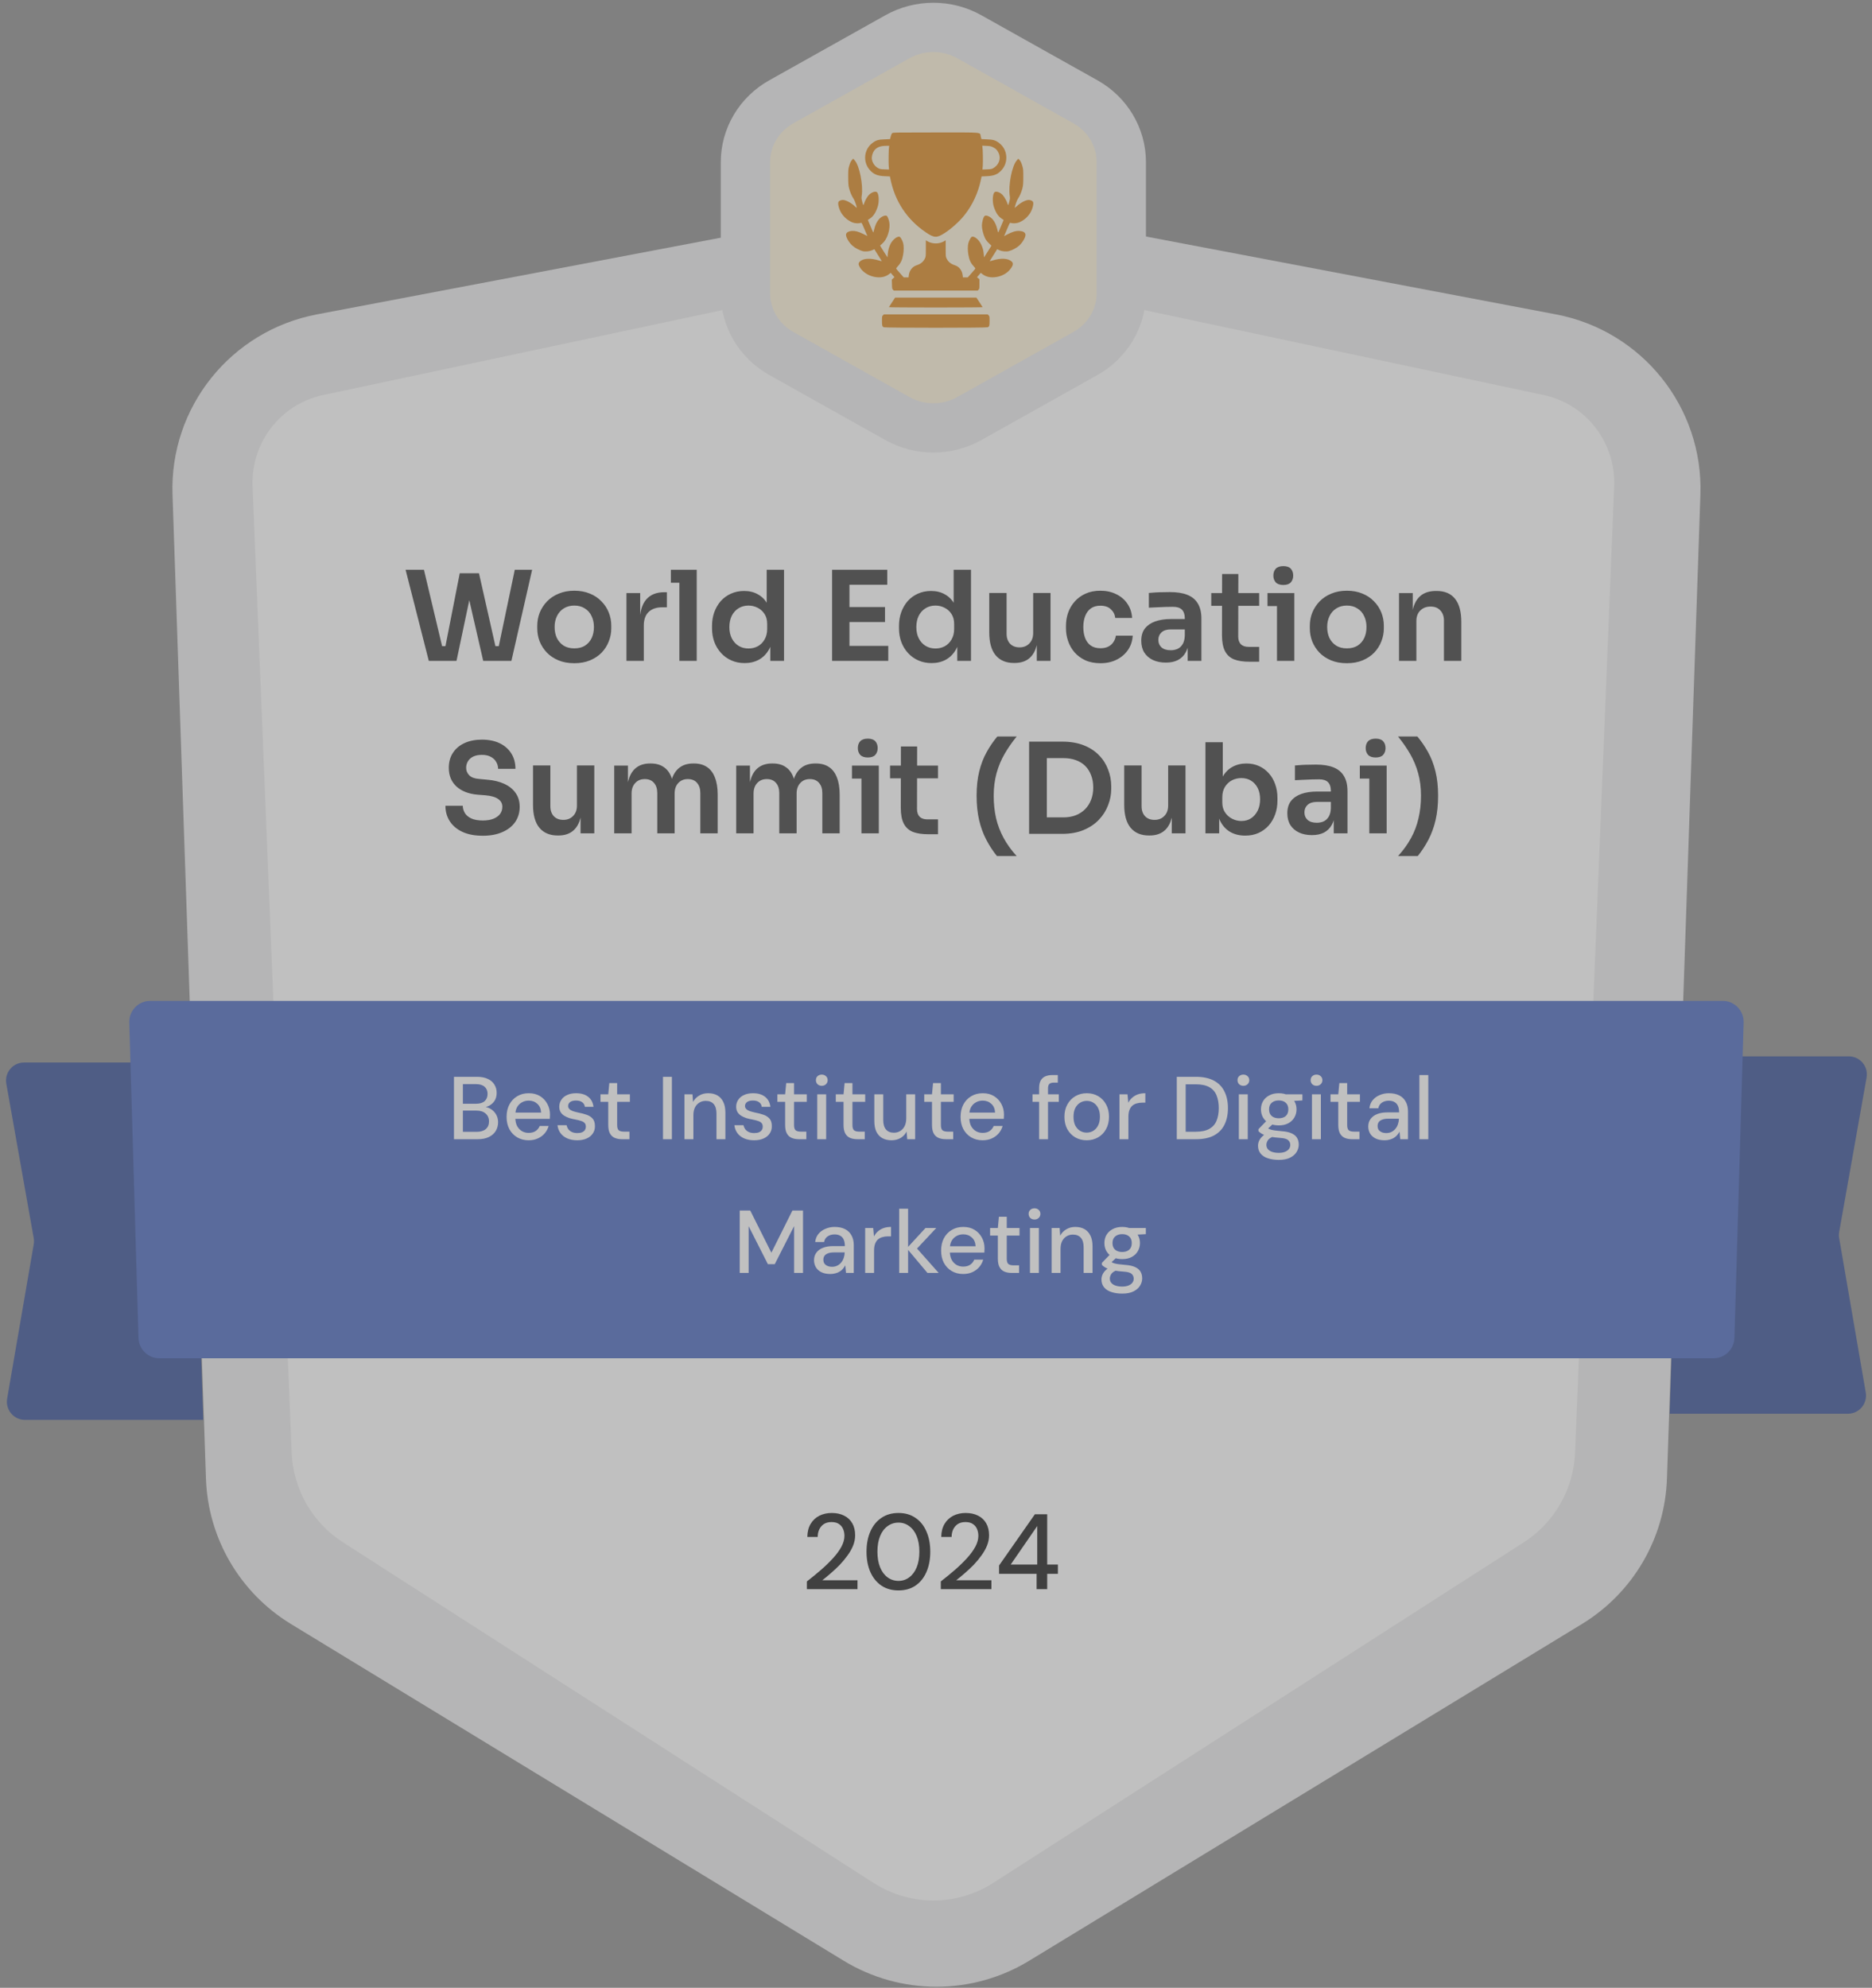 <svg xmlns="http://www.w3.org/2000/svg" width="210" height="223" viewBox="0 0 210 223" fill="none"><rect x="0" y="0" width="210" height="223" fill="#808080" stroke="none"/><g opacity="0.5"><path d="M209.3 156.217C209.513 157.46 208.558 158.597 207.301 158.597H187.305L188.578 118.507H207.406C208.663 118.507 209.612 119.645 209.392 120.887L206.319 138.201C206.277 138.433 206.276 138.671 206.317 138.903L209.3 156.217Z" fill="#1E3A8A"></path><path d="M0.801 156.907C0.587 158.15 1.542 159.288 2.799 159.288H22.796L21.522 119.197H2.694C1.437 119.197 0.488 120.335 0.709 121.578L3.781 138.891C3.823 139.124 3.824 139.361 3.783 139.594L0.801 156.907Z" fill="#1E3A8A"></path><path d="M174.539 35.267C184.203 37.102 191.082 45.684 190.75 55.486L186.997 165.885C186.77 172.573 183.186 178.7 177.458 182.189L115.455 219.962C109.068 223.853 101.034 223.853 94.646 219.962L32.644 182.189C26.916 178.7 23.332 172.573 23.105 165.885L19.352 55.486C19.019 45.684 25.899 37.102 35.562 35.267L101.317 22.779C103.784 22.311 106.317 22.311 108.785 22.779L174.539 35.267Z" fill="#EAEAEB"></path><path d="M173.168 44.318C177.932 45.331 181.274 49.656 181.076 54.551L176.693 162.948C176.528 167.051 174.379 170.814 170.938 173.021L111.413 211.233C107.322 213.86 102.088 213.86 97.997 211.233L38.471 173.021C35.031 170.814 32.882 167.051 32.716 162.948L28.334 54.551C28.136 49.656 31.478 45.331 36.241 44.318L102.125 30.303C103.826 29.941 105.583 29.941 107.284 30.303L173.168 44.318Z" fill="white"></path><path d="M14.503 114.713C14.464 113.383 15.522 112.285 16.84 112.285H193.262C194.58 112.285 195.638 113.383 195.599 114.713L194.567 150.087C194.53 151.362 193.494 152.376 192.23 152.376H17.872C16.608 152.376 15.572 151.362 15.535 150.087L14.503 114.713Z" fill="#3355B7"></path><path d="M108.737 4.122C106.242 2.724 103.167 2.724 100.673 4.122L87.65 11.419C85.157 12.815 83.623 15.393 83.623 18.183V32.892C83.623 35.682 85.157 38.261 87.65 39.657L100.673 46.954C103.167 48.352 106.242 48.352 108.737 46.954L121.76 39.657C124.252 38.261 125.787 35.682 125.787 32.892V18.183C125.787 15.393 124.252 12.815 121.76 11.419L108.737 4.122Z" fill="#FFF3D5"></path><path d="M108.737 4.122L107.733 5.806M108.737 4.122C106.242 2.724 103.167 2.724 100.673 4.122L87.65 11.419C85.157 12.815 83.623 15.393 83.623 18.183V32.892C83.623 35.682 85.157 38.261 87.65 39.657L100.673 46.954C103.167 48.352 106.242 48.352 108.737 46.954L121.76 39.657C124.252 38.261 125.787 35.682 125.787 32.892V18.183C125.787 15.393 124.252 12.815 121.76 11.419L108.737 4.122Z" stroke="#EAEAEB" stroke-width="5.53"></path><path d="M100.093 14.935C100.029 14.986 99.969 15.119 99.921 15.312L99.845 15.607L99.232 15.633C98.509 15.658 98.274 15.731 97.855 16.052C96.9 16.784 96.776 18.183 97.585 19.082C98.013 19.561 98.449 19.736 99.267 19.766L99.832 19.792L99.879 20.032C100.375 22.556 101.736 24.623 103.841 26.052C104.8 26.703 105.074 26.716 105.96 26.151C106.713 25.668 107.629 24.841 108.185 24.144C109.118 22.976 109.76 21.568 110.064 20.032L110.111 19.792L110.675 19.766C111.493 19.736 111.929 19.561 112.357 19.082C113.166 18.183 113.037 16.771 112.088 16.048C111.668 15.731 111.433 15.658 110.71 15.633L110.098 15.607L110.021 15.312C109.896 14.807 110.47 14.858 104.971 14.858C100.409 14.858 100.183 14.862 100.093 14.935ZM99.734 16.471C99.686 16.702 99.66 18.179 99.695 18.594L99.734 19.017L99.237 19C98.809 18.987 98.719 18.97 98.527 18.872C98.142 18.671 97.867 18.281 97.804 17.849C97.765 17.588 97.872 17.177 98.039 16.933C98.308 16.54 98.724 16.364 99.382 16.36L99.759 16.356L99.734 16.471ZM111.407 16.523C111.724 16.677 111.869 16.831 112.027 17.169C112.323 17.806 112.045 18.538 111.382 18.889C111.228 18.966 111.112 18.987 110.705 19L110.209 19.017L110.248 18.594C110.281 18.174 110.256 16.702 110.205 16.467L110.179 16.343L110.654 16.364C111.078 16.381 111.154 16.398 111.407 16.523Z" fill="#D87903"></path><path d="M95.597 17.926C95.442 18.088 95.366 18.255 95.249 18.653C95.16 18.953 95.151 19.077 95.151 19.864C95.156 20.622 95.169 20.793 95.249 21.118C95.353 21.538 95.562 22.021 95.772 22.325C95.879 22.479 96.114 23.164 96.114 23.318C96.114 23.331 96.02 23.254 95.905 23.147C95.481 22.753 94.878 22.432 94.548 22.432C94.347 22.432 94.12 22.53 94.06 22.65C93.953 22.847 94.128 23.502 94.403 23.93C94.706 24.396 95.147 24.76 95.652 24.961C95.9 25.059 96.354 25.081 96.546 25.008C96.657 24.965 96.657 24.965 96.915 25.569C97.056 25.902 97.201 26.245 97.24 26.33L97.308 26.48L96.85 26.253C96.286 25.975 95.934 25.881 95.554 25.907C95.216 25.932 94.989 26.052 94.92 26.245C94.831 26.506 95.181 27.161 95.626 27.558C95.892 27.802 96.427 28.085 96.769 28.171C97.077 28.247 97.548 28.201 97.843 28.068L98.087 27.956L98.202 28.149C98.267 28.256 98.455 28.56 98.626 28.821C98.793 29.086 98.93 29.305 98.921 29.309C98.917 29.313 98.793 29.283 98.647 29.236C97.642 28.924 96.812 28.971 96.44 29.36C96.277 29.527 96.286 29.694 96.461 29.989C96.778 30.515 97.389 30.918 98.079 31.059C98.751 31.192 99.323 31.08 99.76 30.734L99.919 30.605L100.128 30.849L100.342 31.089L100.192 31.23L100.042 31.371L100.06 31.885C100.073 32.356 100.081 32.411 100.171 32.497L100.269 32.595H104.972H109.675L109.774 32.497C109.868 32.407 109.872 32.364 109.872 31.864V31.324L109.735 31.209L109.598 31.098L109.812 30.849L110.026 30.605L110.185 30.734C110.621 31.08 111.194 31.192 111.866 31.059C112.546 30.922 113.116 30.554 113.454 30.032C113.659 29.715 113.672 29.518 113.501 29.352C113.095 28.966 112.298 28.924 111.297 29.236C111.152 29.283 111.028 29.313 111.023 29.309C111.015 29.305 111.152 29.086 111.319 28.821C111.49 28.56 111.678 28.256 111.743 28.149L111.858 27.956L112.102 28.068C112.397 28.201 112.868 28.247 113.175 28.171C113.527 28.081 114.066 27.798 114.327 27.558C114.768 27.152 115.114 26.506 115.024 26.245C114.952 26.039 114.729 25.928 114.348 25.907C113.959 25.885 113.552 26.005 112.987 26.305L112.632 26.493L112.705 26.335C112.743 26.249 112.889 25.902 113.03 25.569C113.287 24.965 113.287 24.965 113.398 25.008C113.591 25.081 114.044 25.059 114.292 24.961C114.798 24.76 115.239 24.396 115.542 23.93C115.816 23.502 115.991 22.847 115.884 22.65C115.825 22.53 115.598 22.432 115.397 22.432C115.071 22.432 114.503 22.727 114.057 23.134C113.933 23.245 113.831 23.331 113.831 23.318C113.831 23.164 114.066 22.479 114.173 22.325C114.378 22.025 114.592 21.538 114.695 21.118C114.776 20.793 114.789 20.622 114.794 19.864C114.794 19.077 114.785 18.953 114.695 18.653C114.579 18.255 114.477 18.037 114.331 17.904L114.228 17.806L114.053 18.007C113.522 18.606 113.099 20.763 113.274 21.974C113.313 22.222 113.304 22.321 113.227 22.616C113.18 22.809 113.124 22.984 113.107 23.001C113.09 23.018 113.052 22.95 113.022 22.851C112.945 22.586 112.692 22.128 112.517 21.923C112.243 21.598 111.79 21.418 111.584 21.55C111.349 21.704 111.297 22.637 111.494 23.215C111.721 23.887 111.982 24.276 112.376 24.533L112.585 24.67L112.499 24.888C112.41 25.119 112.123 25.791 112.029 25.997C111.973 26.116 111.969 26.108 111.875 25.718C111.759 25.239 111.584 24.867 111.344 24.597C111.075 24.293 110.638 24.105 110.467 24.221C110.317 24.319 110.15 24.905 110.15 25.346C110.15 25.684 110.304 26.3 110.489 26.694C110.583 26.895 110.711 27.067 110.917 27.268L111.212 27.558L111.109 27.738C111.053 27.837 110.87 28.132 110.698 28.393L110.386 28.872L110.36 28.547C110.321 28.081 110.249 27.807 110.06 27.413C109.804 26.865 109.265 26.437 109.007 26.574C108.901 26.634 108.7 27.002 108.627 27.285C108.55 27.567 108.55 28.093 108.627 28.551C108.73 29.155 108.892 29.514 109.243 29.887C109.346 29.998 109.423 30.109 109.415 30.13C109.41 30.156 109.213 30.387 108.982 30.648L108.567 31.119H108.293H108.019L107.989 30.871C107.925 30.34 107.6 29.916 107.142 29.767C106.654 29.608 106.384 29.39 106.192 29.005C106.089 28.795 106.085 28.77 106.085 27.875V26.959L105.905 27.067C105.349 27.387 104.596 27.387 104.044 27.067L103.86 26.959V27.875C103.86 28.77 103.856 28.795 103.753 29.005C103.56 29.39 103.29 29.608 102.803 29.767C102.349 29.916 102.011 30.357 101.951 30.875L101.921 31.119H101.651H101.378L100.962 30.648C100.731 30.387 100.535 30.156 100.53 30.13C100.522 30.109 100.599 29.998 100.702 29.887C101.052 29.514 101.215 29.155 101.318 28.551C101.395 28.093 101.395 27.567 101.318 27.285C101.245 27.002 101.044 26.634 100.937 26.574C100.702 26.45 100.171 26.848 99.91 27.34C99.73 27.691 99.628 28.064 99.589 28.53L99.559 28.872L99.212 28.337C99.02 28.042 98.836 27.743 98.797 27.67L98.729 27.541L98.947 27.353C99.247 27.096 99.474 26.724 99.628 26.245C99.782 25.757 99.829 25.282 99.756 24.905C99.696 24.61 99.563 24.272 99.482 24.221C99.302 24.105 98.87 24.289 98.6 24.597C98.361 24.867 98.185 25.239 98.07 25.718C97.976 26.108 97.972 26.116 97.915 25.997C97.822 25.791 97.535 25.119 97.445 24.888L97.36 24.67L97.569 24.533C97.963 24.276 98.224 23.887 98.451 23.215C98.647 22.637 98.596 21.704 98.361 21.55C98.155 21.418 97.706 21.598 97.419 21.927C97.244 22.132 97.009 22.569 96.927 22.847C96.897 22.945 96.859 23.018 96.842 23.01C96.825 22.997 96.769 22.821 96.718 22.612C96.636 22.287 96.628 22.201 96.666 21.961C96.855 20.806 96.418 18.585 95.888 17.999L95.708 17.802L95.597 17.926Z" fill="#D87903"></path><path d="M100.073 33.903C99.884 34.189 99.726 34.438 99.718 34.459C99.709 34.48 101.99 34.497 104.972 34.497C107.955 34.497 110.236 34.48 110.228 34.459C110.224 34.438 110.06 34.189 109.872 33.903L109.53 33.385H104.972H100.415L100.073 33.903Z" fill="#D87903"></path><path d="M99.048 35.376C98.945 35.474 98.941 35.504 98.941 36.005C98.945 36.552 98.962 36.621 99.142 36.715C99.275 36.788 110.675 36.788 110.807 36.715C110.986 36.621 111.004 36.552 111.008 36.005C111.008 35.504 111.004 35.474 110.901 35.376L110.798 35.269H104.974H99.15L99.048 35.376Z" fill="#D87903"></path><g clip-path="url(#clip0_1_500)"><path d="M48.102 74.136L45.498 63.916H47.556L49.67 72.806L49.124 72.484H50.524L49.908 72.806L51.574 64.308H53.282L51.21 74.136H48.102ZM54.206 74.136L51.952 64.308H53.73L55.648 72.806L55.046 72.484H56.418L55.886 72.806L57.748 63.916H59.694L57.37 74.136H54.206ZM64.428 74.402C63.756 74.402 63.163 74.294 62.65 74.08C62.137 73.865 61.703 73.576 61.348 73.212C60.993 72.838 60.723 72.418 60.536 71.952C60.359 71.485 60.27 71 60.27 70.496V70.202C60.27 69.679 60.363 69.184 60.55 68.718C60.746 68.242 61.021 67.822 61.376 67.458C61.74 67.084 62.179 66.795 62.692 66.59C63.205 66.375 63.784 66.268 64.428 66.268C65.072 66.268 65.651 66.375 66.164 66.59C66.677 66.795 67.111 67.084 67.466 67.458C67.83 67.822 68.105 68.242 68.292 68.718C68.479 69.184 68.572 69.679 68.572 70.202V70.496C68.572 71 68.479 71.485 68.292 71.952C68.115 72.418 67.849 72.838 67.494 73.212C67.139 73.576 66.705 73.865 66.192 74.08C65.679 74.294 65.091 74.402 64.428 74.402ZM64.428 72.736C64.904 72.736 65.305 72.633 65.632 72.428C65.959 72.213 66.206 71.928 66.374 71.574C66.542 71.21 66.626 70.799 66.626 70.342C66.626 69.875 66.537 69.464 66.36 69.11C66.192 68.746 65.94 68.461 65.604 68.256C65.277 68.041 64.885 67.934 64.428 67.934C63.971 67.934 63.574 68.041 63.238 68.256C62.911 68.461 62.659 68.746 62.482 69.11C62.305 69.464 62.216 69.875 62.216 70.342C62.216 70.799 62.3 71.21 62.468 71.574C62.645 71.928 62.897 72.213 63.224 72.428C63.551 72.633 63.952 72.736 64.428 72.736ZM70.276 74.136V66.534H71.816V69.754H71.774C71.774 68.662 72.007 67.836 72.474 67.276C72.941 66.716 73.627 66.436 74.532 66.436H74.812V68.13H74.28C73.627 68.13 73.118 68.307 72.754 68.662C72.399 69.007 72.222 69.511 72.222 70.174V74.136H70.276ZM76.212 74.136V63.916H78.158V74.136H76.212ZM75.26 65.372V63.916H78.158V65.372H75.26ZM83.529 74.388C82.997 74.388 82.507 74.29 82.059 74.094C81.611 73.898 81.224 73.622 80.897 73.268C80.571 72.913 80.319 72.502 80.141 72.036C79.964 71.56 79.875 71.046 79.875 70.496V70.202C79.875 69.66 79.959 69.152 80.127 68.676C80.305 68.2 80.547 67.784 80.855 67.43C81.173 67.075 81.551 66.8 81.989 66.604C82.437 66.398 82.932 66.296 83.473 66.296C84.071 66.296 84.593 66.426 85.041 66.688C85.499 66.94 85.863 67.322 86.133 67.836C86.404 68.349 86.553 68.993 86.581 69.768L86.007 69.096V63.916H87.953V74.136H86.413V70.902H86.749C86.721 71.676 86.563 72.325 86.273 72.848C85.984 73.361 85.601 73.748 85.125 74.01C84.659 74.262 84.127 74.388 83.529 74.388ZM83.963 72.75C84.346 72.75 84.696 72.666 85.013 72.498C85.331 72.32 85.583 72.068 85.769 71.742C85.965 71.406 86.063 71.014 86.063 70.566V70.006C86.063 69.558 85.965 69.184 85.769 68.886C85.573 68.578 85.317 68.344 84.999 68.186C84.682 68.018 84.337 67.934 83.963 67.934C83.543 67.934 83.17 68.036 82.843 68.242C82.526 68.438 82.274 68.718 82.087 69.082C81.91 69.446 81.821 69.87 81.821 70.356C81.821 70.841 81.915 71.266 82.101 71.63C82.288 71.984 82.54 72.26 82.857 72.456C83.184 72.652 83.553 72.75 83.963 72.75ZM93.344 74.136V63.916H95.29V74.136H93.344ZM95.01 74.136V72.456H99.644V74.136H95.01ZM95.01 69.782V68.102H99.28V69.782H95.01ZM95.01 65.596V63.916H99.532V65.596H95.01ZM104.502 74.388C103.97 74.388 103.48 74.29 103.032 74.094C102.584 73.898 102.197 73.622 101.87 73.268C101.543 72.913 101.291 72.502 101.114 72.036C100.937 71.56 100.848 71.046 100.848 70.496V70.202C100.848 69.66 100.932 69.152 101.1 68.676C101.277 68.2 101.52 67.784 101.828 67.43C102.145 67.075 102.523 66.8 102.962 66.604C103.41 66.398 103.905 66.296 104.446 66.296C105.043 66.296 105.566 66.426 106.014 66.688C106.471 66.94 106.835 67.322 107.106 67.836C107.377 68.349 107.526 68.993 107.554 69.768L106.98 69.096V63.916H108.926V74.136H107.386V70.902H107.722C107.694 71.676 107.535 72.325 107.246 72.848C106.957 73.361 106.574 73.748 106.098 74.01C105.631 74.262 105.099 74.388 104.502 74.388ZM104.936 72.75C105.319 72.75 105.669 72.666 105.986 72.498C106.303 72.32 106.555 72.068 106.742 71.742C106.938 71.406 107.036 71.014 107.036 70.566V70.006C107.036 69.558 106.938 69.184 106.742 68.886C106.546 68.578 106.289 68.344 105.972 68.186C105.655 68.018 105.309 67.934 104.936 67.934C104.516 67.934 104.143 68.036 103.816 68.242C103.499 68.438 103.247 68.718 103.06 69.082C102.883 69.446 102.794 69.87 102.794 70.356C102.794 70.841 102.887 71.266 103.074 71.63C103.261 71.984 103.513 72.26 103.83 72.456C104.157 72.652 104.525 72.75 104.936 72.75ZM113.731 74.374C112.854 74.374 112.172 74.084 111.687 73.506C111.211 72.927 110.973 72.068 110.973 70.93V66.52H112.919V71.098C112.919 71.564 113.05 71.938 113.311 72.218C113.572 72.488 113.927 72.624 114.375 72.624C114.823 72.624 115.187 72.479 115.467 72.19C115.756 71.9 115.901 71.508 115.901 71.014V66.52H117.847V74.136H116.307V70.902H116.461C116.461 71.667 116.363 72.306 116.167 72.82C115.971 73.333 115.677 73.72 115.285 73.982C114.893 74.243 114.403 74.374 113.815 74.374H113.731ZM123.457 74.402C122.794 74.402 122.22 74.29 121.735 74.066C121.259 73.842 120.857 73.543 120.531 73.17C120.213 72.796 119.975 72.376 119.817 71.91C119.658 71.443 119.579 70.967 119.579 70.482V70.216C119.579 69.702 119.658 69.212 119.817 68.746C119.985 68.27 120.232 67.85 120.559 67.486C120.885 67.112 121.287 66.818 121.763 66.604C122.248 66.38 122.808 66.268 123.443 66.268C124.105 66.268 124.698 66.398 125.221 66.66C125.743 66.912 126.159 67.266 126.467 67.724C126.784 68.181 126.961 68.713 126.999 69.32H125.109C125.062 68.928 124.894 68.601 124.605 68.34C124.325 68.078 123.937 67.948 123.443 67.948C123.013 67.948 122.654 68.05 122.365 68.256C122.085 68.461 121.875 68.746 121.735 69.11C121.595 69.464 121.525 69.875 121.525 70.342C121.525 70.79 121.59 71.196 121.721 71.56C121.861 71.924 122.071 72.208 122.351 72.414C122.64 72.619 123.009 72.722 123.457 72.722C123.793 72.722 124.082 72.661 124.325 72.54C124.567 72.418 124.759 72.25 124.899 72.036C125.048 71.821 125.141 71.578 125.179 71.308H127.069C127.031 71.924 126.849 72.465 126.523 72.932C126.205 73.389 125.781 73.748 125.249 74.01C124.726 74.271 124.129 74.402 123.457 74.402ZM133.233 74.136V71.882H132.911V69.376C132.911 68.937 132.804 68.61 132.589 68.396C132.375 68.181 132.043 68.074 131.595 68.074C131.362 68.074 131.082 68.078 130.755 68.088C130.429 68.097 130.097 68.111 129.761 68.13C129.435 68.139 129.141 68.153 128.879 68.172V66.52C129.094 66.501 129.337 66.482 129.607 66.464C129.878 66.445 130.153 66.436 130.433 66.436C130.723 66.426 130.993 66.422 131.245 66.422C132.029 66.422 132.678 66.524 133.191 66.73C133.714 66.935 134.106 67.257 134.367 67.696C134.638 68.134 134.773 68.708 134.773 69.418V74.136H133.233ZM130.783 74.332C130.233 74.332 129.747 74.234 129.327 74.038C128.917 73.842 128.595 73.562 128.361 73.198C128.137 72.834 128.025 72.395 128.025 71.882C128.025 71.322 128.161 70.864 128.431 70.51C128.711 70.155 129.099 69.889 129.593 69.712C130.097 69.534 130.685 69.446 131.357 69.446H133.121V70.608H131.329C130.881 70.608 130.536 70.72 130.293 70.944C130.06 71.158 129.943 71.438 129.943 71.784C129.943 72.129 130.06 72.409 130.293 72.624C130.536 72.838 130.881 72.946 131.329 72.946C131.6 72.946 131.847 72.899 132.071 72.806C132.305 72.703 132.496 72.535 132.645 72.302C132.804 72.059 132.893 71.732 132.911 71.322L133.387 71.868C133.341 72.4 133.21 72.848 132.995 73.212C132.79 73.576 132.501 73.856 132.127 74.052C131.763 74.238 131.315 74.332 130.783 74.332ZM140.162 74.234C139.462 74.234 138.883 74.145 138.426 73.968C137.978 73.781 137.642 73.473 137.418 73.044C137.194 72.605 137.082 72.017 137.082 71.28L137.096 64.392H138.916L138.902 71.406C138.902 71.779 139 72.068 139.196 72.274C139.401 72.47 139.691 72.568 140.064 72.568H141.254V74.234H140.162ZM135.878 67.962V66.534H141.254V67.962H135.878ZM143.251 74.136V66.534H145.197V74.136H143.251ZM142.187 67.99V66.534H145.197V67.99H142.187ZM143.965 65.624C143.583 65.624 143.298 65.526 143.111 65.33C142.934 65.124 142.845 64.872 142.845 64.574C142.845 64.256 142.934 64 143.111 63.804C143.298 63.608 143.583 63.51 143.965 63.51C144.348 63.51 144.628 63.608 144.805 63.804C144.983 64 145.071 64.256 145.071 64.574C145.071 64.872 144.983 65.124 144.805 65.33C144.628 65.526 144.348 65.624 143.965 65.624ZM151.094 74.402C150.422 74.402 149.829 74.294 149.316 74.08C148.803 73.865 148.369 73.576 148.014 73.212C147.659 72.838 147.389 72.418 147.202 71.952C147.025 71.485 146.936 71 146.936 70.496V70.202C146.936 69.679 147.029 69.184 147.216 68.718C147.412 68.242 147.687 67.822 148.042 67.458C148.406 67.084 148.845 66.795 149.358 66.59C149.871 66.375 150.45 66.268 151.094 66.268C151.738 66.268 152.317 66.375 152.83 66.59C153.343 66.795 153.777 67.084 154.132 67.458C154.496 67.822 154.771 68.242 154.958 68.718C155.145 69.184 155.238 69.679 155.238 70.202V70.496C155.238 71 155.145 71.485 154.958 71.952C154.781 72.418 154.515 72.838 154.16 73.212C153.805 73.576 153.371 73.865 152.858 74.08C152.345 74.294 151.757 74.402 151.094 74.402ZM151.094 72.736C151.57 72.736 151.971 72.633 152.298 72.428C152.625 72.213 152.872 71.928 153.04 71.574C153.208 71.21 153.292 70.799 153.292 70.342C153.292 69.875 153.203 69.464 153.026 69.11C152.858 68.746 152.606 68.461 152.27 68.256C151.943 68.041 151.551 67.934 151.094 67.934C150.637 67.934 150.24 68.041 149.904 68.256C149.577 68.461 149.325 68.746 149.148 69.11C148.971 69.464 148.882 69.875 148.882 70.342C148.882 70.799 148.966 71.21 149.134 71.574C149.311 71.928 149.563 72.213 149.89 72.428C150.217 72.633 150.618 72.736 151.094 72.736ZM156.942 74.136V66.534H158.482V69.796H158.342C158.342 69.021 158.445 68.377 158.65 67.864C158.855 67.341 159.159 66.949 159.56 66.688C159.971 66.426 160.479 66.296 161.086 66.296H161.17C162.075 66.296 162.761 66.59 163.228 67.178C163.695 67.756 163.928 68.624 163.928 69.782V74.136H161.982V69.614C161.982 69.147 161.847 68.769 161.576 68.48C161.315 68.19 160.951 68.046 160.484 68.046C160.008 68.046 159.621 68.195 159.322 68.494C159.033 68.783 158.888 69.175 158.888 69.67V74.136H156.942Z" fill="#212121"></path><path d="M54.168 93.755C53.262 93.755 52.497 93.611 51.872 93.321C51.256 93.032 50.784 92.635 50.458 92.131C50.131 91.618 49.968 91.039 49.968 90.395H51.914C51.914 90.666 51.988 90.932 52.138 91.193C52.287 91.445 52.525 91.651 52.852 91.809C53.188 91.968 53.626 92.047 54.168 92.047C54.653 92.047 55.059 91.977 55.386 91.837C55.712 91.697 55.955 91.515 56.114 91.291C56.272 91.058 56.352 90.797 56.352 90.507C56.352 90.143 56.198 89.854 55.89 89.639C55.582 89.415 55.106 89.275 54.462 89.219L53.566 89.149C52.586 89.065 51.802 88.762 51.214 88.239C50.635 87.707 50.346 87.007 50.346 86.139C50.346 85.486 50.5 84.926 50.808 84.459C51.116 83.983 51.545 83.619 52.096 83.367C52.656 83.106 53.309 82.975 54.056 82.975C54.83 82.975 55.498 83.111 56.058 83.381C56.618 83.652 57.052 84.035 57.36 84.529C57.668 85.015 57.822 85.589 57.822 86.251H55.876C55.876 85.971 55.806 85.715 55.666 85.481C55.535 85.239 55.334 85.047 55.064 84.907C54.802 84.758 54.466 84.683 54.056 84.683C53.664 84.683 53.337 84.749 53.076 84.879C52.814 85.01 52.618 85.187 52.488 85.411C52.357 85.635 52.292 85.878 52.292 86.139C52.292 86.457 52.408 86.737 52.642 86.979C52.875 87.213 53.244 87.348 53.748 87.385L54.644 87.469C55.372 87.525 56.011 87.679 56.562 87.931C57.112 88.183 57.537 88.524 57.836 88.953C58.144 89.383 58.298 89.901 58.298 90.507C58.298 91.151 58.13 91.721 57.794 92.215C57.458 92.701 56.977 93.079 56.352 93.349C55.736 93.62 55.008 93.755 54.168 93.755ZM62.551 93.727C61.674 93.727 60.993 93.438 60.507 92.859C60.031 92.281 59.793 91.422 59.793 90.283V85.873H61.739V90.451C61.739 90.918 61.87 91.291 62.131 91.571C62.393 91.842 62.747 91.977 63.195 91.977C63.643 91.977 64.007 91.833 64.287 91.543C64.577 91.254 64.721 90.862 64.721 90.367V85.873H66.667V93.489H65.127V90.255H65.281C65.281 91.021 65.183 91.66 64.987 92.173C64.791 92.687 64.497 93.074 64.105 93.335C63.713 93.597 63.223 93.727 62.635 93.727H62.551ZM68.903 93.489V85.887H70.443V89.149H70.303C70.303 88.384 70.401 87.745 70.597 87.231C70.793 86.709 71.082 86.317 71.465 86.055C71.857 85.785 72.342 85.649 72.921 85.649H73.005C73.593 85.649 74.078 85.785 74.461 86.055C74.853 86.317 75.142 86.709 75.329 87.231C75.525 87.745 75.623 88.384 75.623 89.149H75.133C75.133 88.384 75.231 87.745 75.427 87.231C75.632 86.709 75.926 86.317 76.309 86.055C76.701 85.785 77.186 85.649 77.765 85.649H77.849C78.437 85.649 78.927 85.785 79.319 86.055C79.711 86.317 80.005 86.709 80.201 87.231C80.406 87.745 80.509 88.384 80.509 89.149V93.489H78.563V88.967C78.563 88.491 78.441 88.113 78.199 87.833C77.956 87.544 77.611 87.399 77.163 87.399C76.715 87.399 76.355 87.549 76.085 87.847C75.814 88.137 75.679 88.529 75.679 89.023V93.489H73.733V88.967C73.733 88.491 73.611 88.113 73.369 87.833C73.126 87.544 72.781 87.399 72.333 87.399C71.885 87.399 71.525 87.549 71.255 87.847C70.984 88.137 70.849 88.529 70.849 89.023V93.489H68.903ZM82.588 93.489V85.887H84.128V89.149H83.988C83.988 88.384 84.086 87.745 84.282 87.231C84.478 86.709 84.767 86.317 85.15 86.055C85.542 85.785 86.028 85.649 86.606 85.649H86.69C87.278 85.649 87.763 85.785 88.146 86.055C88.538 86.317 88.828 86.709 89.014 87.231C89.21 87.745 89.308 88.384 89.308 89.149H88.818C88.818 88.384 88.916 87.745 89.112 87.231C89.317 86.709 89.612 86.317 89.994 86.055C90.386 85.785 90.871 85.649 91.45 85.649H91.534C92.122 85.649 92.612 85.785 93.004 86.055C93.396 86.317 93.69 86.709 93.886 87.231C94.091 87.745 94.194 88.384 94.194 89.149V93.489H92.248V88.967C92.248 88.491 92.127 88.113 91.884 87.833C91.641 87.544 91.296 87.399 90.848 87.399C90.4 87.399 90.041 87.549 89.77 87.847C89.499 88.137 89.364 88.529 89.364 89.023V93.489H87.418V88.967C87.418 88.491 87.297 88.113 87.054 87.833C86.811 87.544 86.466 87.399 86.018 87.399C85.57 87.399 85.211 87.549 84.94 87.847C84.669 88.137 84.534 88.529 84.534 89.023V93.489H82.588ZM96.638 93.489V85.887H98.584V93.489H96.638ZM95.574 87.343V85.887H98.584V87.343H95.574ZM97.352 84.977C96.969 84.977 96.684 84.879 96.498 84.683C96.32 84.478 96.232 84.226 96.232 83.927C96.232 83.61 96.32 83.353 96.498 83.157C96.684 82.961 96.969 82.863 97.352 82.863C97.734 82.863 98.014 82.961 98.192 83.157C98.369 83.353 98.458 83.61 98.458 83.927C98.458 84.226 98.369 84.478 98.192 84.683C98.014 84.879 97.734 84.977 97.352 84.977ZM104.13 93.587C103.43 93.587 102.852 93.499 102.394 93.321C101.946 93.135 101.61 92.827 101.386 92.397C101.162 91.959 101.05 91.371 101.05 90.633L101.064 83.745H102.884L102.87 90.759C102.87 91.133 102.968 91.422 103.164 91.627C103.37 91.823 103.659 91.921 104.032 91.921H105.222V93.587H104.13ZM99.847 87.315V85.887H105.222V87.315H99.847ZM111.837 96.037C111.38 95.468 110.979 94.852 110.633 94.189C110.288 93.527 110.022 92.794 109.835 91.991C109.649 91.179 109.555 90.269 109.555 89.261C109.555 88.244 109.653 87.339 109.849 86.545C110.045 85.743 110.321 85.024 110.675 84.389C111.03 83.745 111.431 83.157 111.879 82.625H114.049C113.545 83.241 113.097 83.885 112.705 84.557C112.313 85.229 112.01 85.953 111.795 86.727C111.581 87.502 111.473 88.347 111.473 89.261C111.473 90.167 111.562 91.011 111.739 91.795C111.926 92.579 112.211 93.321 112.593 94.021C112.976 94.721 113.461 95.393 114.049 96.037H111.837ZM117.153 93.545V91.697H119.267C119.799 91.697 120.271 91.618 120.681 91.459C121.101 91.291 121.456 91.058 121.745 90.759C122.035 90.461 122.254 90.111 122.403 89.709C122.562 89.299 122.641 88.846 122.641 88.351C122.641 87.838 122.562 87.381 122.403 86.979C122.254 86.569 122.035 86.219 121.745 85.929C121.456 85.64 121.101 85.421 120.681 85.271C120.271 85.122 119.799 85.047 119.267 85.047H117.153V83.199H119.141C120.065 83.199 120.873 83.335 121.563 83.605C122.254 83.876 122.828 84.249 123.285 84.725C123.743 85.192 124.083 85.729 124.307 86.335C124.541 86.933 124.657 87.553 124.657 88.197V88.505C124.657 89.121 124.541 89.728 124.307 90.325C124.083 90.923 123.743 91.464 123.285 91.949C122.828 92.435 122.254 92.822 121.563 93.111C120.873 93.401 120.065 93.545 119.141 93.545H117.153ZM115.445 93.545V83.199H117.433V93.545H115.445ZM128.873 93.727C127.996 93.727 127.315 93.438 126.829 92.859C126.353 92.281 126.115 91.422 126.115 90.283V85.873H128.061V90.451C128.061 90.918 128.192 91.291 128.453 91.571C128.715 91.842 129.069 91.977 129.517 91.977C129.965 91.977 130.329 91.833 130.609 91.543C130.899 91.254 131.043 90.862 131.043 90.367V85.873H132.989V93.489H131.449V90.255H131.603C131.603 91.021 131.505 91.66 131.309 92.173C131.113 92.687 130.819 93.074 130.427 93.335C130.035 93.597 129.545 93.727 128.957 93.727H128.873ZM139.691 93.741C139.066 93.741 138.515 93.611 138.039 93.349C137.563 93.079 137.19 92.687 136.919 92.173C136.648 91.66 136.499 91.039 136.471 90.311H136.765V93.489H135.225V83.269H137.171V88.379L136.653 89.177C136.69 88.393 136.844 87.74 137.115 87.217C137.395 86.695 137.768 86.303 138.235 86.041C138.702 85.78 139.229 85.649 139.817 85.649C140.34 85.649 140.816 85.747 141.245 85.943C141.674 86.139 142.043 86.415 142.351 86.769C142.659 87.115 142.892 87.521 143.051 87.987C143.219 88.454 143.303 88.963 143.303 89.513V89.807C143.303 90.358 143.219 90.871 143.051 91.347C142.883 91.823 142.64 92.243 142.323 92.607C142.006 92.962 141.623 93.242 141.175 93.447C140.736 93.643 140.242 93.741 139.691 93.741ZM139.257 92.103C139.677 92.103 140.041 92.001 140.349 91.795C140.666 91.581 140.914 91.291 141.091 90.927C141.268 90.563 141.357 90.143 141.357 89.667C141.357 89.182 141.268 88.762 141.091 88.407C140.914 88.053 140.666 87.777 140.349 87.581C140.041 87.385 139.677 87.287 139.257 87.287C138.874 87.287 138.52 87.371 138.193 87.539C137.876 87.707 137.614 87.955 137.409 88.281C137.213 88.608 137.115 89 137.115 89.457V90.017C137.115 90.456 137.218 90.829 137.423 91.137C137.628 91.445 137.894 91.683 138.221 91.851C138.548 92.019 138.893 92.103 139.257 92.103ZM149.62 93.489V91.235H149.298V88.729C149.298 88.291 149.191 87.964 148.976 87.749C148.761 87.535 148.43 87.427 147.982 87.427C147.749 87.427 147.469 87.432 147.142 87.441C146.815 87.451 146.484 87.465 146.148 87.483C145.821 87.493 145.527 87.507 145.266 87.525V85.873C145.481 85.855 145.723 85.836 145.994 85.817C146.265 85.799 146.54 85.789 146.82 85.789C147.109 85.78 147.38 85.775 147.632 85.775C148.416 85.775 149.065 85.878 149.578 86.083C150.101 86.289 150.493 86.611 150.754 87.049C151.025 87.488 151.16 88.062 151.16 88.771V93.489H149.62ZM147.17 93.685C146.619 93.685 146.134 93.587 145.714 93.391C145.303 93.195 144.981 92.915 144.748 92.551C144.524 92.187 144.412 91.749 144.412 91.235C144.412 90.675 144.547 90.218 144.818 89.863C145.098 89.509 145.485 89.243 145.98 89.065C146.484 88.888 147.072 88.799 147.744 88.799H149.508V89.961H147.716C147.268 89.961 146.923 90.073 146.68 90.297C146.447 90.512 146.33 90.792 146.33 91.137C146.33 91.483 146.447 91.763 146.68 91.977C146.923 92.192 147.268 92.299 147.716 92.299C147.987 92.299 148.234 92.253 148.458 92.159C148.691 92.057 148.883 91.889 149.032 91.655C149.191 91.413 149.279 91.086 149.298 90.675L149.774 91.221C149.727 91.753 149.597 92.201 149.382 92.565C149.177 92.929 148.887 93.209 148.514 93.405C148.15 93.592 147.702 93.685 147.17 93.685ZM153.608 93.489V85.887H155.554V93.489H153.608ZM152.544 87.343V85.887H155.554V87.343H152.544ZM154.322 84.977C153.94 84.977 153.655 84.879 153.468 84.683C153.291 84.478 153.202 84.226 153.202 83.927C153.202 83.61 153.291 83.353 153.468 83.157C153.655 82.961 153.94 82.863 154.322 82.863C154.705 82.863 154.985 82.961 155.162 83.157C155.34 83.353 155.428 83.61 155.428 83.927C155.428 84.226 155.34 84.478 155.162 84.683C154.985 84.879 154.705 84.977 154.322 84.977ZM159.043 96.037H156.831C157.419 95.393 157.904 94.721 158.287 94.021C158.67 93.321 158.95 92.579 159.127 91.795C159.314 91.011 159.407 90.167 159.407 89.261C159.407 88.347 159.3 87.502 159.085 86.727C158.87 85.953 158.567 85.229 158.175 84.557C157.783 83.885 157.335 83.241 156.831 82.625H159.001C159.449 83.157 159.85 83.745 160.205 84.389C160.56 85.024 160.835 85.743 161.031 86.545C161.227 87.339 161.325 88.244 161.325 89.261C161.325 90.269 161.232 91.179 161.045 91.991C160.858 92.794 160.592 93.527 160.247 94.189C159.902 94.852 159.5 95.468 159.043 96.037Z" fill="#212121"></path></g><path d="M50.926 127.801V120.801H53.516C54.003 120.801 54.409 120.881 54.736 121.041C55.063 121.194 55.306 121.407 55.466 121.681C55.633 121.947 55.716 122.251 55.716 122.591C55.716 122.944 55.639 123.241 55.486 123.481C55.333 123.721 55.129 123.907 54.876 124.041C54.629 124.167 54.363 124.241 54.076 124.261L54.216 124.161C54.523 124.167 54.803 124.251 55.056 124.411C55.309 124.564 55.509 124.771 55.656 125.031C55.803 125.291 55.876 125.577 55.876 125.891C55.876 126.251 55.789 126.577 55.616 126.871C55.443 127.157 55.186 127.384 54.846 127.551C54.506 127.717 54.089 127.801 53.596 127.801H50.926ZM51.926 126.971H53.466C53.906 126.971 54.246 126.871 54.486 126.671C54.733 126.464 54.856 126.174 54.856 125.801C54.856 125.434 54.729 125.141 54.476 124.921C54.229 124.701 53.886 124.591 53.446 124.591H51.926V126.971ZM51.926 123.821H53.406C53.826 123.821 54.146 123.724 54.366 123.531C54.586 123.331 54.696 123.057 54.696 122.711C54.696 122.377 54.586 122.114 54.366 121.921C54.146 121.721 53.816 121.621 53.376 121.621H51.926V123.821ZM59.298 127.921C58.819 127.921 58.392 127.811 58.019 127.591C57.645 127.371 57.352 127.064 57.139 126.671C56.932 126.277 56.828 125.821 56.828 125.301C56.828 124.767 56.932 124.304 57.139 123.911C57.352 123.511 57.645 123.201 58.019 122.981C58.392 122.754 58.825 122.641 59.319 122.641C59.812 122.641 60.235 122.751 60.589 122.971C60.942 123.191 61.215 123.484 61.408 123.851C61.602 124.211 61.699 124.611 61.699 125.051C61.699 125.117 61.695 125.191 61.688 125.271C61.688 125.344 61.685 125.427 61.678 125.521H57.559V124.811H60.699C60.678 124.391 60.538 124.064 60.279 123.831C60.019 123.591 59.695 123.471 59.309 123.471C59.035 123.471 58.785 123.534 58.559 123.661C58.332 123.781 58.148 123.961 58.008 124.201C57.875 124.434 57.809 124.731 57.809 125.091V125.371C57.809 125.744 57.875 126.061 58.008 126.321C58.148 126.574 58.332 126.767 58.559 126.901C58.785 127.027 59.032 127.091 59.298 127.091C59.618 127.091 59.882 127.021 60.089 126.881C60.295 126.741 60.449 126.551 60.548 126.311H61.548C61.462 126.617 61.315 126.894 61.108 127.141C60.902 127.381 60.645 127.571 60.339 127.711C60.038 127.851 59.692 127.921 59.298 127.921ZM64.76 127.921C64.333 127.921 63.959 127.851 63.639 127.711C63.319 127.571 63.066 127.374 62.88 127.121C62.693 126.867 62.58 126.571 62.539 126.231H63.559C63.593 126.391 63.656 126.537 63.749 126.671C63.849 126.804 63.983 126.911 64.15 126.991C64.323 127.071 64.526 127.111 64.76 127.111C64.98 127.111 65.159 127.081 65.299 127.021C65.446 126.954 65.553 126.867 65.62 126.761C65.686 126.647 65.719 126.527 65.719 126.401C65.719 126.214 65.673 126.074 65.579 125.981C65.493 125.881 65.359 125.804 65.18 125.751C65.006 125.691 64.796 125.637 64.549 125.591C64.316 125.551 64.09 125.497 63.87 125.431C63.656 125.357 63.463 125.267 63.289 125.161C63.123 125.054 62.989 124.921 62.889 124.761C62.789 124.594 62.739 124.391 62.739 124.151C62.739 123.864 62.816 123.607 62.969 123.381C63.123 123.147 63.34 122.967 63.62 122.841C63.906 122.707 64.243 122.641 64.629 122.641C65.189 122.641 65.639 122.774 65.98 123.041C66.32 123.307 66.519 123.684 66.579 124.171H65.609C65.583 123.944 65.483 123.771 65.309 123.651C65.136 123.524 64.906 123.461 64.62 123.461C64.333 123.461 64.113 123.517 63.959 123.631C63.806 123.744 63.73 123.894 63.73 124.081C63.73 124.201 63.773 124.307 63.859 124.401C63.946 124.494 64.073 124.574 64.24 124.641C64.413 124.701 64.623 124.757 64.87 124.811C65.223 124.877 65.54 124.961 65.82 125.061C66.1 125.161 66.323 125.307 66.49 125.501C66.656 125.694 66.74 125.971 66.74 126.331C66.746 126.644 66.666 126.921 66.499 127.161C66.34 127.401 66.109 127.587 65.809 127.721C65.516 127.854 65.166 127.921 64.76 127.921ZM69.792 127.801C69.472 127.801 69.195 127.751 68.962 127.651C68.728 127.551 68.549 127.384 68.422 127.151C68.295 126.917 68.232 126.601 68.232 126.201V123.611H67.362V122.761H68.232L68.352 121.501H69.232V122.761H70.662V123.611H69.232V126.211C69.232 126.497 69.292 126.694 69.412 126.801C69.532 126.901 69.739 126.951 70.032 126.951H70.612V127.801H69.792ZM74.373 127.801V120.801H75.373V127.801H74.373ZM76.784 127.801V122.761H77.684L77.744 123.621C77.904 123.321 78.131 123.084 78.424 122.911C78.717 122.731 79.054 122.641 79.434 122.641C79.834 122.641 80.177 122.721 80.464 122.881C80.751 123.041 80.974 123.284 81.134 123.611C81.294 123.931 81.374 124.334 81.374 124.821V127.801H80.374V124.921C80.374 124.454 80.271 124.101 80.064 123.861C79.857 123.621 79.557 123.501 79.164 123.501C78.904 123.501 78.671 123.564 78.464 123.691C78.257 123.811 78.091 123.991 77.964 124.231C77.844 124.471 77.784 124.764 77.784 125.111V127.801H76.784ZM84.603 127.921C84.177 127.921 83.803 127.851 83.483 127.711C83.163 127.571 82.91 127.374 82.723 127.121C82.537 126.867 82.423 126.571 82.383 126.231H83.403C83.437 126.391 83.5 126.537 83.593 126.671C83.693 126.804 83.827 126.911 83.993 126.991C84.167 127.071 84.37 127.111 84.603 127.111C84.823 127.111 85.003 127.081 85.143 127.021C85.29 126.954 85.397 126.867 85.463 126.761C85.53 126.647 85.563 126.527 85.563 126.401C85.563 126.214 85.517 126.074 85.423 125.981C85.337 125.881 85.203 125.804 85.023 125.751C84.85 125.691 84.64 125.637 84.393 125.591C84.16 125.551 83.933 125.497 83.713 125.431C83.5 125.357 83.307 125.267 83.133 125.161C82.967 125.054 82.833 124.921 82.733 124.761C82.633 124.594 82.583 124.391 82.583 124.151C82.583 123.864 82.66 123.607 82.813 123.381C82.967 123.147 83.183 122.967 83.463 122.841C83.75 122.707 84.087 122.641 84.473 122.641C85.033 122.641 85.483 122.774 85.823 123.041C86.163 123.307 86.363 123.684 86.423 124.171H85.453C85.427 123.944 85.327 123.771 85.153 123.651C84.98 123.524 84.75 123.461 84.463 123.461C84.177 123.461 83.957 123.517 83.803 123.631C83.65 123.744 83.573 123.894 83.573 124.081C83.573 124.201 83.617 124.307 83.703 124.401C83.79 124.494 83.917 124.574 84.083 124.641C84.257 124.701 84.467 124.757 84.713 124.811C85.067 124.877 85.383 124.961 85.663 125.061C85.943 125.161 86.167 125.307 86.333 125.501C86.5 125.694 86.583 125.971 86.583 126.331C86.59 126.644 86.51 126.921 86.343 127.161C86.183 127.401 85.953 127.587 85.653 127.721C85.36 127.854 85.01 127.921 84.603 127.921ZM89.636 127.801C89.316 127.801 89.039 127.751 88.806 127.651C88.572 127.551 88.392 127.384 88.266 127.151C88.139 126.917 88.076 126.601 88.076 126.201V123.611H87.206V122.761H88.076L88.196 121.501H89.076V122.761H90.506V123.611H89.076V126.211C89.076 126.497 89.136 126.694 89.256 126.801C89.376 126.901 89.582 126.951 89.876 126.951H90.456V127.801H89.636ZM91.678 127.801V122.761H92.678V127.801H91.678ZM92.188 121.811C91.995 121.811 91.835 121.751 91.708 121.631C91.588 121.511 91.528 121.357 91.528 121.171C91.528 120.991 91.588 120.844 91.708 120.731C91.835 120.611 91.995 120.551 92.188 120.551C92.375 120.551 92.532 120.611 92.658 120.731C92.785 120.844 92.848 120.991 92.848 121.171C92.848 121.357 92.785 121.511 92.658 121.631C92.532 121.751 92.375 121.811 92.188 121.811ZM96.188 127.801C95.868 127.801 95.592 127.751 95.358 127.651C95.125 127.551 94.945 127.384 94.818 127.151C94.692 126.917 94.628 126.601 94.628 126.201V123.611H93.758V122.761H94.628L94.748 121.501H95.628V122.761H97.058V123.611H95.628V126.211C95.628 126.497 95.688 126.694 95.808 126.801C95.928 126.901 96.135 126.951 96.428 126.951H97.008V127.801H96.188ZM100.011 127.921C99.618 127.921 99.274 127.841 98.981 127.681C98.694 127.521 98.471 127.281 98.311 126.961C98.158 126.641 98.081 126.237 98.081 125.751V122.761H99.081V125.641C99.081 126.114 99.184 126.471 99.391 126.711C99.598 126.951 99.894 127.071 100.281 127.071C100.541 127.071 100.774 127.007 100.981 126.881C101.194 126.754 101.361 126.571 101.481 126.331C101.601 126.091 101.661 125.797 101.661 125.451V122.761H102.661V127.801H101.771L101.701 126.941C101.548 127.247 101.324 127.487 101.031 127.661C100.738 127.834 100.398 127.921 100.011 127.921ZM106.11 127.801C105.79 127.801 105.514 127.751 105.28 127.651C105.047 127.551 104.867 127.384 104.74 127.151C104.614 126.917 104.55 126.601 104.55 126.201V123.611H103.68V122.761H104.55L104.67 121.501H105.55V122.761H106.98V123.611H105.55V126.211C105.55 126.497 105.61 126.694 105.73 126.801C105.85 126.901 106.057 126.951 106.35 126.951H106.93V127.801H106.11ZM110.226 127.921C109.746 127.921 109.32 127.811 108.946 127.591C108.573 127.371 108.28 127.064 108.066 126.671C107.86 126.277 107.756 125.821 107.756 125.301C107.756 124.767 107.86 124.304 108.066 123.911C108.28 123.511 108.573 123.201 108.946 122.981C109.32 122.754 109.753 122.641 110.246 122.641C110.74 122.641 111.163 122.751 111.516 122.971C111.87 123.191 112.143 123.484 112.336 123.851C112.53 124.211 112.626 124.611 112.626 125.051C112.626 125.117 112.623 125.191 112.616 125.271C112.616 125.344 112.613 125.427 112.606 125.521H108.486V124.811H111.626C111.606 124.391 111.466 124.064 111.206 123.831C110.946 123.591 110.623 123.471 110.236 123.471C109.963 123.471 109.713 123.534 109.486 123.661C109.26 123.781 109.076 123.961 108.936 124.201C108.803 124.434 108.736 124.731 108.736 125.091V125.371C108.736 125.744 108.803 126.061 108.936 126.321C109.076 126.574 109.26 126.767 109.486 126.901C109.713 127.027 109.96 127.091 110.226 127.091C110.546 127.091 110.81 127.021 111.016 126.881C111.223 126.741 111.376 126.551 111.476 126.311H112.476C112.39 126.617 112.243 126.894 112.036 127.141C111.83 127.381 111.573 127.571 111.266 127.711C110.966 127.851 110.62 127.921 110.226 127.921ZM116.566 127.801V122.081C116.566 121.734 116.622 121.451 116.736 121.231C116.856 121.011 117.029 120.851 117.256 120.751C117.482 120.651 117.756 120.601 118.076 120.601H118.666V121.451H118.236C117.996 121.451 117.822 121.501 117.716 121.601C117.616 121.694 117.566 121.861 117.566 122.101V127.801H116.566ZM115.826 123.611V122.761H118.776V123.611H115.826ZM121.897 127.921C121.423 127.921 120.997 127.811 120.617 127.591C120.243 127.371 119.947 127.064 119.727 126.671C119.513 126.271 119.407 125.811 119.407 125.291C119.407 124.757 119.517 124.294 119.737 123.901C119.957 123.501 120.257 123.191 120.637 122.971C121.017 122.751 121.443 122.641 121.917 122.641C122.397 122.641 122.823 122.751 123.197 122.971C123.57 123.191 123.863 123.497 124.077 123.891C124.297 124.284 124.407 124.747 124.407 125.281C124.407 125.814 124.297 126.277 124.077 126.671C123.863 127.064 123.567 127.371 123.187 127.591C122.807 127.811 122.377 127.921 121.897 127.921ZM121.897 127.061C122.17 127.061 122.417 126.994 122.637 126.861C122.863 126.727 123.043 126.531 123.177 126.271C123.317 126.004 123.387 125.674 123.387 125.281C123.387 124.887 123.32 124.561 123.187 124.301C123.053 124.034 122.873 123.834 122.647 123.701C122.427 123.567 122.183 123.501 121.917 123.501C121.65 123.501 121.403 123.567 121.177 123.701C120.95 123.834 120.767 124.034 120.627 124.301C120.493 124.561 120.427 124.887 120.427 125.281C120.427 125.674 120.493 126.004 120.627 126.271C120.767 126.531 120.947 126.727 121.167 126.861C121.393 126.994 121.637 127.061 121.897 127.061ZM125.583 127.801V122.761H126.483L126.573 123.711C126.686 123.484 126.833 123.294 127.013 123.141C127.193 122.981 127.403 122.857 127.643 122.771C127.89 122.684 128.17 122.641 128.483 122.641V123.701H128.123C127.916 123.701 127.72 123.727 127.533 123.781C127.346 123.827 127.18 123.911 127.033 124.031C126.893 124.151 126.783 124.314 126.703 124.521C126.623 124.727 126.583 124.984 126.583 125.291V127.801H125.583ZM132.01 127.801V120.801H134.16C134.973 120.801 135.647 120.944 136.18 121.231C136.713 121.517 137.107 121.924 137.36 122.451C137.62 122.971 137.75 123.591 137.75 124.311C137.75 125.031 137.62 125.651 137.36 126.171C137.107 126.691 136.713 127.094 136.18 127.381C135.653 127.661 134.98 127.801 134.16 127.801H132.01ZM133.01 126.961H134.12C134.767 126.961 135.28 126.854 135.66 126.641C136.04 126.427 136.31 126.124 136.47 125.731C136.637 125.331 136.72 124.857 136.72 124.311C136.72 123.757 136.637 123.281 136.47 122.881C136.31 122.481 136.04 122.174 135.66 121.961C135.28 121.747 134.767 121.641 134.12 121.641H133.01V126.961ZM138.973 127.801V122.761H139.973V127.801H138.973ZM139.483 121.811C139.29 121.811 139.13 121.751 139.003 121.631C138.883 121.511 138.823 121.357 138.823 121.171C138.823 120.991 138.883 120.844 139.003 120.731C139.13 120.611 139.29 120.551 139.483 120.551C139.67 120.551 139.827 120.611 139.953 120.731C140.08 120.844 140.143 120.991 140.143 121.171C140.143 121.357 140.08 121.511 139.953 121.631C139.827 121.751 139.67 121.811 139.483 121.811ZM143.453 130.121C142.993 130.121 142.587 130.061 142.233 129.941C141.88 129.827 141.607 129.651 141.413 129.411C141.22 129.171 141.123 128.877 141.123 128.531C141.123 128.351 141.163 128.167 141.243 127.981C141.323 127.801 141.453 127.627 141.633 127.461C141.813 127.294 142.057 127.144 142.363 127.011L142.923 127.461C142.583 127.587 142.353 127.737 142.233 127.911C142.12 128.091 142.063 128.264 142.063 128.431C142.063 128.631 142.123 128.797 142.243 128.931C142.363 129.064 142.527 129.164 142.733 129.231C142.947 129.297 143.187 129.331 143.453 129.331C143.713 129.331 143.94 129.294 144.133 129.221C144.327 129.147 144.477 129.044 144.583 128.911C144.69 128.777 144.743 128.621 144.743 128.441C144.743 128.227 144.663 128.047 144.503 127.901C144.343 127.761 144.037 127.677 143.583 127.651C143.203 127.624 142.88 127.587 142.613 127.541C142.353 127.494 142.13 127.437 141.943 127.371C141.763 127.304 141.61 127.231 141.483 127.151C141.363 127.071 141.26 126.987 141.173 126.901V126.671L142.173 125.641L142.983 125.921L141.893 126.931L142.103 126.481C142.177 126.527 142.247 126.574 142.313 126.621C142.38 126.661 142.47 126.697 142.583 126.731C142.697 126.764 142.85 126.794 143.043 126.821C143.237 126.847 143.49 126.874 143.803 126.901C144.257 126.934 144.62 127.014 144.893 127.141C145.173 127.267 145.377 127.437 145.503 127.651C145.63 127.864 145.693 128.117 145.693 128.411C145.693 128.697 145.613 128.971 145.453 129.231C145.3 129.491 145.057 129.704 144.723 129.871C144.397 130.037 143.973 130.121 143.453 130.121ZM143.453 126.251C143.027 126.251 142.663 126.171 142.363 126.011C142.07 125.851 141.843 125.634 141.683 125.361C141.53 125.087 141.453 124.784 141.453 124.451C141.453 124.111 141.53 123.807 141.683 123.541C141.843 123.267 142.073 123.051 142.373 122.891C142.673 122.724 143.033 122.641 143.453 122.641C143.873 122.641 144.23 122.724 144.523 122.891C144.823 123.051 145.05 123.267 145.203 123.541C145.363 123.807 145.443 124.111 145.443 124.451C145.443 124.784 145.363 125.087 145.203 125.361C145.05 125.634 144.823 125.851 144.523 126.011C144.23 126.171 143.873 126.251 143.453 126.251ZM143.453 125.451C143.78 125.451 144.04 125.367 144.233 125.201C144.427 125.027 144.523 124.777 144.523 124.451C144.523 124.124 144.427 123.877 144.233 123.711C144.04 123.537 143.78 123.451 143.453 123.451C143.127 123.451 142.863 123.537 142.663 123.711C142.463 123.877 142.363 124.124 142.363 124.451C142.363 124.777 142.463 125.027 142.663 125.201C142.863 125.367 143.127 125.451 143.453 125.451ZM144.273 123.551L144.033 122.761H146.103V123.451L144.273 123.551ZM147.176 127.801V122.761H148.176V127.801H147.176ZM147.686 121.811C147.493 121.811 147.333 121.751 147.206 121.631C147.086 121.511 147.026 121.357 147.026 121.171C147.026 120.991 147.086 120.844 147.206 120.731C147.333 120.611 147.493 120.551 147.686 120.551C147.873 120.551 148.03 120.611 148.156 120.731C148.283 120.844 148.346 120.991 148.346 121.171C148.346 121.357 148.283 121.511 148.156 121.631C148.03 121.751 147.873 121.811 147.686 121.811ZM151.686 127.801C151.366 127.801 151.09 127.751 150.856 127.651C150.623 127.551 150.443 127.384 150.316 127.151C150.19 126.917 150.126 126.601 150.126 126.201V123.611H149.256V122.761H150.126L150.246 121.501H151.126V122.761H152.556V123.611H151.126V126.211C151.126 126.497 151.186 126.694 151.306 126.801C151.426 126.901 151.633 126.951 151.926 126.951H152.506V127.801H151.686ZM155.329 127.921C154.916 127.921 154.572 127.851 154.299 127.711C154.026 127.571 153.822 127.384 153.689 127.151C153.556 126.911 153.489 126.654 153.489 126.381C153.489 126.047 153.576 125.764 153.749 125.531C153.922 125.291 154.169 125.107 154.489 124.981C154.809 124.854 155.192 124.791 155.639 124.791H156.949C156.949 124.497 156.906 124.254 156.819 124.061C156.732 123.867 156.602 123.724 156.429 123.631C156.262 123.531 156.049 123.481 155.789 123.481C155.489 123.481 155.232 123.554 155.019 123.701C154.806 123.841 154.672 124.051 154.619 124.331H153.619C153.659 123.977 153.779 123.677 153.979 123.431C154.186 123.177 154.449 122.984 154.769 122.851C155.089 122.711 155.429 122.641 155.789 122.641C156.262 122.641 156.659 122.724 156.979 122.891C157.299 123.057 157.539 123.294 157.699 123.601C157.866 123.901 157.949 124.261 157.949 124.681V127.801H157.079L156.999 126.951C156.926 127.084 156.839 127.211 156.739 127.331C156.639 127.451 156.519 127.554 156.379 127.641C156.246 127.727 156.089 127.794 155.909 127.841C155.736 127.894 155.542 127.921 155.329 127.921ZM155.519 127.111C155.732 127.111 155.926 127.067 156.099 126.981C156.272 126.894 156.419 126.777 156.539 126.631C156.666 126.477 156.759 126.307 156.819 126.121C156.886 125.927 156.922 125.731 156.929 125.531V125.501H155.739C155.452 125.501 155.219 125.537 155.039 125.611C154.866 125.677 154.739 125.771 154.659 125.891C154.579 126.011 154.539 126.151 154.539 126.311C154.539 126.477 154.576 126.621 154.649 126.741C154.729 126.854 154.842 126.944 154.989 127.011C155.136 127.077 155.312 127.111 155.519 127.111ZM159.226 127.801V120.601H160.226V127.801H159.226ZM82.982 142.801V135.801H84.162L86.532 140.531L88.892 135.801H90.082V142.801H89.082V137.551L86.912 141.821H86.142L83.982 137.561V142.801H82.982ZM93.156 142.921C92.743 142.921 92.4 142.851 92.126 142.711C91.853 142.571 91.65 142.384 91.516 142.151C91.383 141.911 91.316 141.654 91.316 141.381C91.316 141.047 91.403 140.764 91.576 140.531C91.75 140.291 91.996 140.107 92.316 139.981C92.636 139.854 93.02 139.791 93.466 139.791H94.776C94.776 139.497 94.733 139.254 94.646 139.061C94.56 138.867 94.43 138.724 94.256 138.631C94.09 138.531 93.876 138.481 93.616 138.481C93.316 138.481 93.06 138.554 92.846 138.701C92.633 138.841 92.5 139.051 92.446 139.331H91.446C91.486 138.977 91.606 138.677 91.806 138.431C92.013 138.177 92.276 137.984 92.596 137.851C92.916 137.711 93.256 137.641 93.616 137.641C94.09 137.641 94.486 137.724 94.806 137.891C95.126 138.057 95.366 138.294 95.526 138.601C95.693 138.901 95.776 139.261 95.776 139.681V142.801H94.906L94.826 141.951C94.753 142.084 94.666 142.211 94.566 142.331C94.466 142.451 94.346 142.554 94.206 142.641C94.073 142.727 93.916 142.794 93.736 142.841C93.563 142.894 93.37 142.921 93.156 142.921ZM93.346 142.111C93.56 142.111 93.753 142.067 93.926 141.981C94.1 141.894 94.246 141.777 94.366 141.631C94.493 141.477 94.586 141.307 94.646 141.121C94.713 140.927 94.75 140.731 94.756 140.531V140.501H93.566C93.28 140.501 93.046 140.537 92.866 140.611C92.693 140.677 92.566 140.771 92.486 140.891C92.406 141.011 92.366 141.151 92.366 141.311C92.366 141.477 92.403 141.621 92.476 141.741C92.556 141.854 92.67 141.944 92.816 142.011C92.963 142.077 93.14 142.111 93.346 142.111ZM97.053 142.801V137.761H97.953L98.043 138.711C98.156 138.484 98.303 138.294 98.483 138.141C98.663 137.981 98.873 137.857 99.113 137.771C99.359 137.684 99.639 137.641 99.953 137.641V138.701H99.593C99.386 138.701 99.189 138.727 99.003 138.781C98.816 138.827 98.649 138.911 98.503 139.031C98.363 139.151 98.253 139.314 98.173 139.521C98.093 139.727 98.053 139.984 98.053 140.291V142.801H97.053ZM104.041 142.801L101.721 140.041L103.821 137.761H105.031L102.531 140.431V139.681L105.301 142.801H104.041ZM100.871 142.801V135.601H101.871V142.801H100.871ZM108.044 142.921C107.564 142.921 107.137 142.811 106.764 142.591C106.39 142.371 106.097 142.064 105.884 141.671C105.677 141.277 105.574 140.821 105.574 140.301C105.574 139.767 105.677 139.304 105.884 138.911C106.097 138.511 106.39 138.201 106.764 137.981C107.137 137.754 107.57 137.641 108.064 137.641C108.557 137.641 108.98 137.751 109.334 137.971C109.687 138.191 109.96 138.484 110.154 138.851C110.347 139.211 110.444 139.611 110.444 140.051C110.444 140.117 110.44 140.191 110.434 140.271C110.434 140.344 110.43 140.427 110.424 140.521H106.304V139.811H109.444C109.424 139.391 109.284 139.064 109.024 138.831C108.764 138.591 108.44 138.471 108.054 138.471C107.78 138.471 107.53 138.534 107.304 138.661C107.077 138.781 106.894 138.961 106.754 139.201C106.62 139.434 106.554 139.731 106.554 140.091V140.371C106.554 140.744 106.62 141.061 106.754 141.321C106.894 141.574 107.077 141.767 107.304 141.901C107.53 142.027 107.777 142.091 108.044 142.091C108.364 142.091 108.627 142.021 108.834 141.881C109.04 141.741 109.194 141.551 109.294 141.311H110.294C110.207 141.617 110.06 141.894 109.854 142.141C109.647 142.381 109.39 142.571 109.084 142.711C108.784 142.851 108.437 142.921 108.044 142.921ZM113.498 142.801C113.178 142.801 112.901 142.751 112.668 142.651C112.435 142.551 112.255 142.384 112.128 142.151C112.001 141.917 111.938 141.601 111.938 141.201V138.611H111.068V137.761H111.938L112.058 136.501H112.938V137.761H114.368V138.611H112.938V141.211C112.938 141.497 112.998 141.694 113.118 141.801C113.238 141.901 113.445 141.951 113.738 141.951H114.318V142.801H113.498ZM115.541 142.801V137.761H116.541V142.801H115.541ZM116.051 136.811C115.857 136.811 115.697 136.751 115.571 136.631C115.451 136.511 115.391 136.357 115.391 136.171C115.391 135.991 115.451 135.844 115.571 135.731C115.697 135.611 115.857 135.551 116.051 135.551C116.237 135.551 116.394 135.611 116.521 135.731C116.647 135.844 116.711 135.991 116.711 136.171C116.711 136.357 116.647 136.511 116.521 136.631C116.394 136.751 116.237 136.811 116.051 136.811ZM117.971 142.801V137.761H118.871L118.931 138.621C119.091 138.321 119.317 138.084 119.611 137.911C119.904 137.731 120.241 137.641 120.621 137.641C121.021 137.641 121.364 137.721 121.651 137.881C121.937 138.041 122.161 138.284 122.321 138.611C122.481 138.931 122.561 139.334 122.561 139.821V142.801H121.561V139.921C121.561 139.454 121.457 139.101 121.251 138.861C121.044 138.621 120.744 138.501 120.351 138.501C120.091 138.501 119.857 138.564 119.651 138.691C119.444 138.811 119.277 138.991 119.151 139.231C119.031 139.471 118.971 139.764 118.971 140.111V142.801H117.971ZM125.89 145.121C125.43 145.121 125.023 145.061 124.67 144.941C124.316 144.827 124.043 144.651 123.85 144.411C123.656 144.171 123.56 143.877 123.56 143.531C123.56 143.351 123.6 143.167 123.68 142.981C123.76 142.801 123.89 142.627 124.07 142.461C124.25 142.294 124.493 142.144 124.8 142.011L125.36 142.461C125.02 142.587 124.79 142.737 124.67 142.911C124.556 143.091 124.5 143.264 124.5 143.431C124.5 143.631 124.56 143.797 124.68 143.931C124.8 144.064 124.963 144.164 125.17 144.231C125.383 144.297 125.623 144.331 125.89 144.331C126.15 144.331 126.376 144.294 126.57 144.221C126.763 144.147 126.913 144.044 127.02 143.911C127.126 143.777 127.18 143.621 127.18 143.441C127.18 143.227 127.1 143.047 126.94 142.901C126.78 142.761 126.473 142.677 126.02 142.651C125.64 142.624 125.316 142.587 125.05 142.541C124.79 142.494 124.566 142.437 124.38 142.371C124.2 142.304 124.046 142.231 123.92 142.151C123.8 142.071 123.696 141.987 123.61 141.901V141.671L124.61 140.641L125.42 140.921L124.33 141.931L124.54 141.481C124.613 141.527 124.683 141.574 124.75 141.621C124.816 141.661 124.906 141.697 125.02 141.731C125.133 141.764 125.286 141.794 125.48 141.821C125.673 141.847 125.926 141.874 126.24 141.901C126.693 141.934 127.056 142.014 127.33 142.141C127.61 142.267 127.813 142.437 127.94 142.651C128.066 142.864 128.13 143.117 128.13 143.411C128.13 143.697 128.05 143.971 127.89 144.231C127.736 144.491 127.493 144.704 127.16 144.871C126.833 145.037 126.41 145.121 125.89 145.121ZM125.89 141.251C125.463 141.251 125.1 141.171 124.8 141.011C124.506 140.851 124.28 140.634 124.12 140.361C123.966 140.087 123.89 139.784 123.89 139.451C123.89 139.111 123.966 138.807 124.12 138.541C124.28 138.267 124.51 138.051 124.81 137.891C125.11 137.724 125.47 137.641 125.89 137.641C126.31 137.641 126.666 137.724 126.96 137.891C127.26 138.051 127.486 138.267 127.64 138.541C127.8 138.807 127.88 139.111 127.88 139.451C127.88 139.784 127.8 140.087 127.64 140.361C127.486 140.634 127.26 140.851 126.96 141.011C126.666 141.171 126.31 141.251 125.89 141.251ZM125.89 140.451C126.216 140.451 126.476 140.367 126.67 140.201C126.863 140.027 126.96 139.777 126.96 139.451C126.96 139.124 126.863 138.877 126.67 138.711C126.476 138.537 126.216 138.451 125.89 138.451C125.563 138.451 125.3 138.537 125.1 138.711C124.9 138.877 124.8 139.124 124.8 139.451C124.8 139.777 124.9 140.027 125.1 140.201C125.3 140.367 125.563 140.451 125.89 140.451ZM126.71 138.551L126.47 137.761H128.54V138.451L126.71 138.551Z" fill="white"></path><g clip-path="url(#clip1_1_500)"><path d="M90.517 178.274V177.41C91.077 176.978 91.609 176.542 92.113 176.102C92.617 175.662 93.065 175.226 93.457 174.794C93.857 174.354 94.169 173.926 94.393 173.51C94.617 173.086 94.729 172.682 94.729 172.298C94.729 172.026 94.681 171.774 94.585 171.542C94.489 171.31 94.337 171.122 94.129 170.978C93.921 170.826 93.637 170.75 93.277 170.75C92.933 170.75 92.645 170.826 92.413 170.978C92.189 171.13 92.017 171.334 91.897 171.59C91.785 171.838 91.729 172.114 91.729 172.418H90.565C90.573 171.842 90.697 171.354 90.937 170.954C91.177 170.554 91.501 170.25 91.909 170.042C92.325 169.834 92.789 169.73 93.301 169.73C93.837 169.73 94.301 169.83 94.693 170.03C95.085 170.222 95.389 170.506 95.605 170.882C95.821 171.25 95.929 171.702 95.929 172.238C95.929 172.622 95.853 173.006 95.701 173.39C95.549 173.766 95.341 174.134 95.077 174.494C94.821 174.854 94.533 175.202 94.213 175.538C93.893 175.866 93.561 176.178 93.217 176.474C92.881 176.77 92.557 177.038 92.245 177.278H96.193V178.274H90.517ZM100.793 178.418C100.049 178.418 99.409 178.238 98.873 177.878C98.337 177.51 97.925 177.002 97.637 176.354C97.349 175.698 97.205 174.938 97.205 174.074C97.205 173.21 97.349 172.454 97.637 171.806C97.925 171.15 98.337 170.642 98.873 170.282C99.409 169.914 100.049 169.73 100.793 169.73C101.537 169.73 102.173 169.914 102.701 170.282C103.237 170.642 103.645 171.15 103.925 171.806C104.213 172.454 104.357 173.21 104.357 174.074C104.357 174.938 104.213 175.698 103.925 176.354C103.645 177.002 103.237 177.51 102.701 177.878C102.173 178.238 101.537 178.418 100.793 178.418ZM100.793 177.35C101.241 177.35 101.641 177.218 101.993 176.954C102.353 176.69 102.633 176.314 102.833 175.826C103.033 175.338 103.133 174.754 103.133 174.074C103.133 173.394 103.033 172.81 102.833 172.322C102.633 171.834 102.353 171.462 101.993 171.206C101.641 170.942 101.241 170.81 100.793 170.81C100.337 170.81 99.929 170.942 99.569 171.206C99.209 171.462 98.929 171.834 98.729 172.322C98.529 172.81 98.429 173.394 98.429 174.074C98.429 174.754 98.529 175.338 98.729 175.826C98.929 176.314 99.209 176.69 99.569 176.954C99.929 177.218 100.337 177.35 100.793 177.35ZM105.54 178.274V177.41C106.1 176.978 106.632 176.542 107.136 176.102C107.64 175.662 108.088 175.226 108.48 174.794C108.88 174.354 109.192 173.926 109.416 173.51C109.64 173.086 109.752 172.682 109.752 172.298C109.752 172.026 109.704 171.774 109.608 171.542C109.512 171.31 109.36 171.122 109.152 170.978C108.944 170.826 108.66 170.75 108.3 170.75C107.956 170.75 107.668 170.826 107.436 170.978C107.212 171.13 107.04 171.334 106.92 171.59C106.808 171.838 106.752 172.114 106.752 172.418H105.588C105.596 171.842 105.72 171.354 105.96 170.954C106.2 170.554 106.524 170.25 106.932 170.042C107.348 169.834 107.812 169.73 108.324 169.73C108.86 169.73 109.324 169.83 109.716 170.03C110.108 170.222 110.412 170.506 110.628 170.882C110.844 171.25 110.952 171.702 110.952 172.238C110.952 172.622 110.876 173.006 110.724 173.39C110.572 173.766 110.364 174.134 110.1 174.494C109.844 174.854 109.556 175.202 109.236 175.538C108.916 175.866 108.584 176.178 108.24 176.474C107.904 176.77 107.58 177.038 107.268 177.278H111.216V178.274H105.54ZM116.286 178.274V176.558H112.074V175.622L116.094 169.874H117.474V175.514H118.674V176.558H117.474V178.274H116.286ZM113.382 175.514H116.358V171.194L113.382 175.514Z" fill="black"></path></g></g><defs><clipPath id="clip0_1_500"><rect width="145.155" height="38.708" fill="white" transform="translate(32.574 59.753)"></rect></clipPath><clipPath id="clip1_1_500"><rect width="146.537" height="16.589" fill="white" transform="translate(31.883 166.892)"></rect></clipPath></defs></svg>